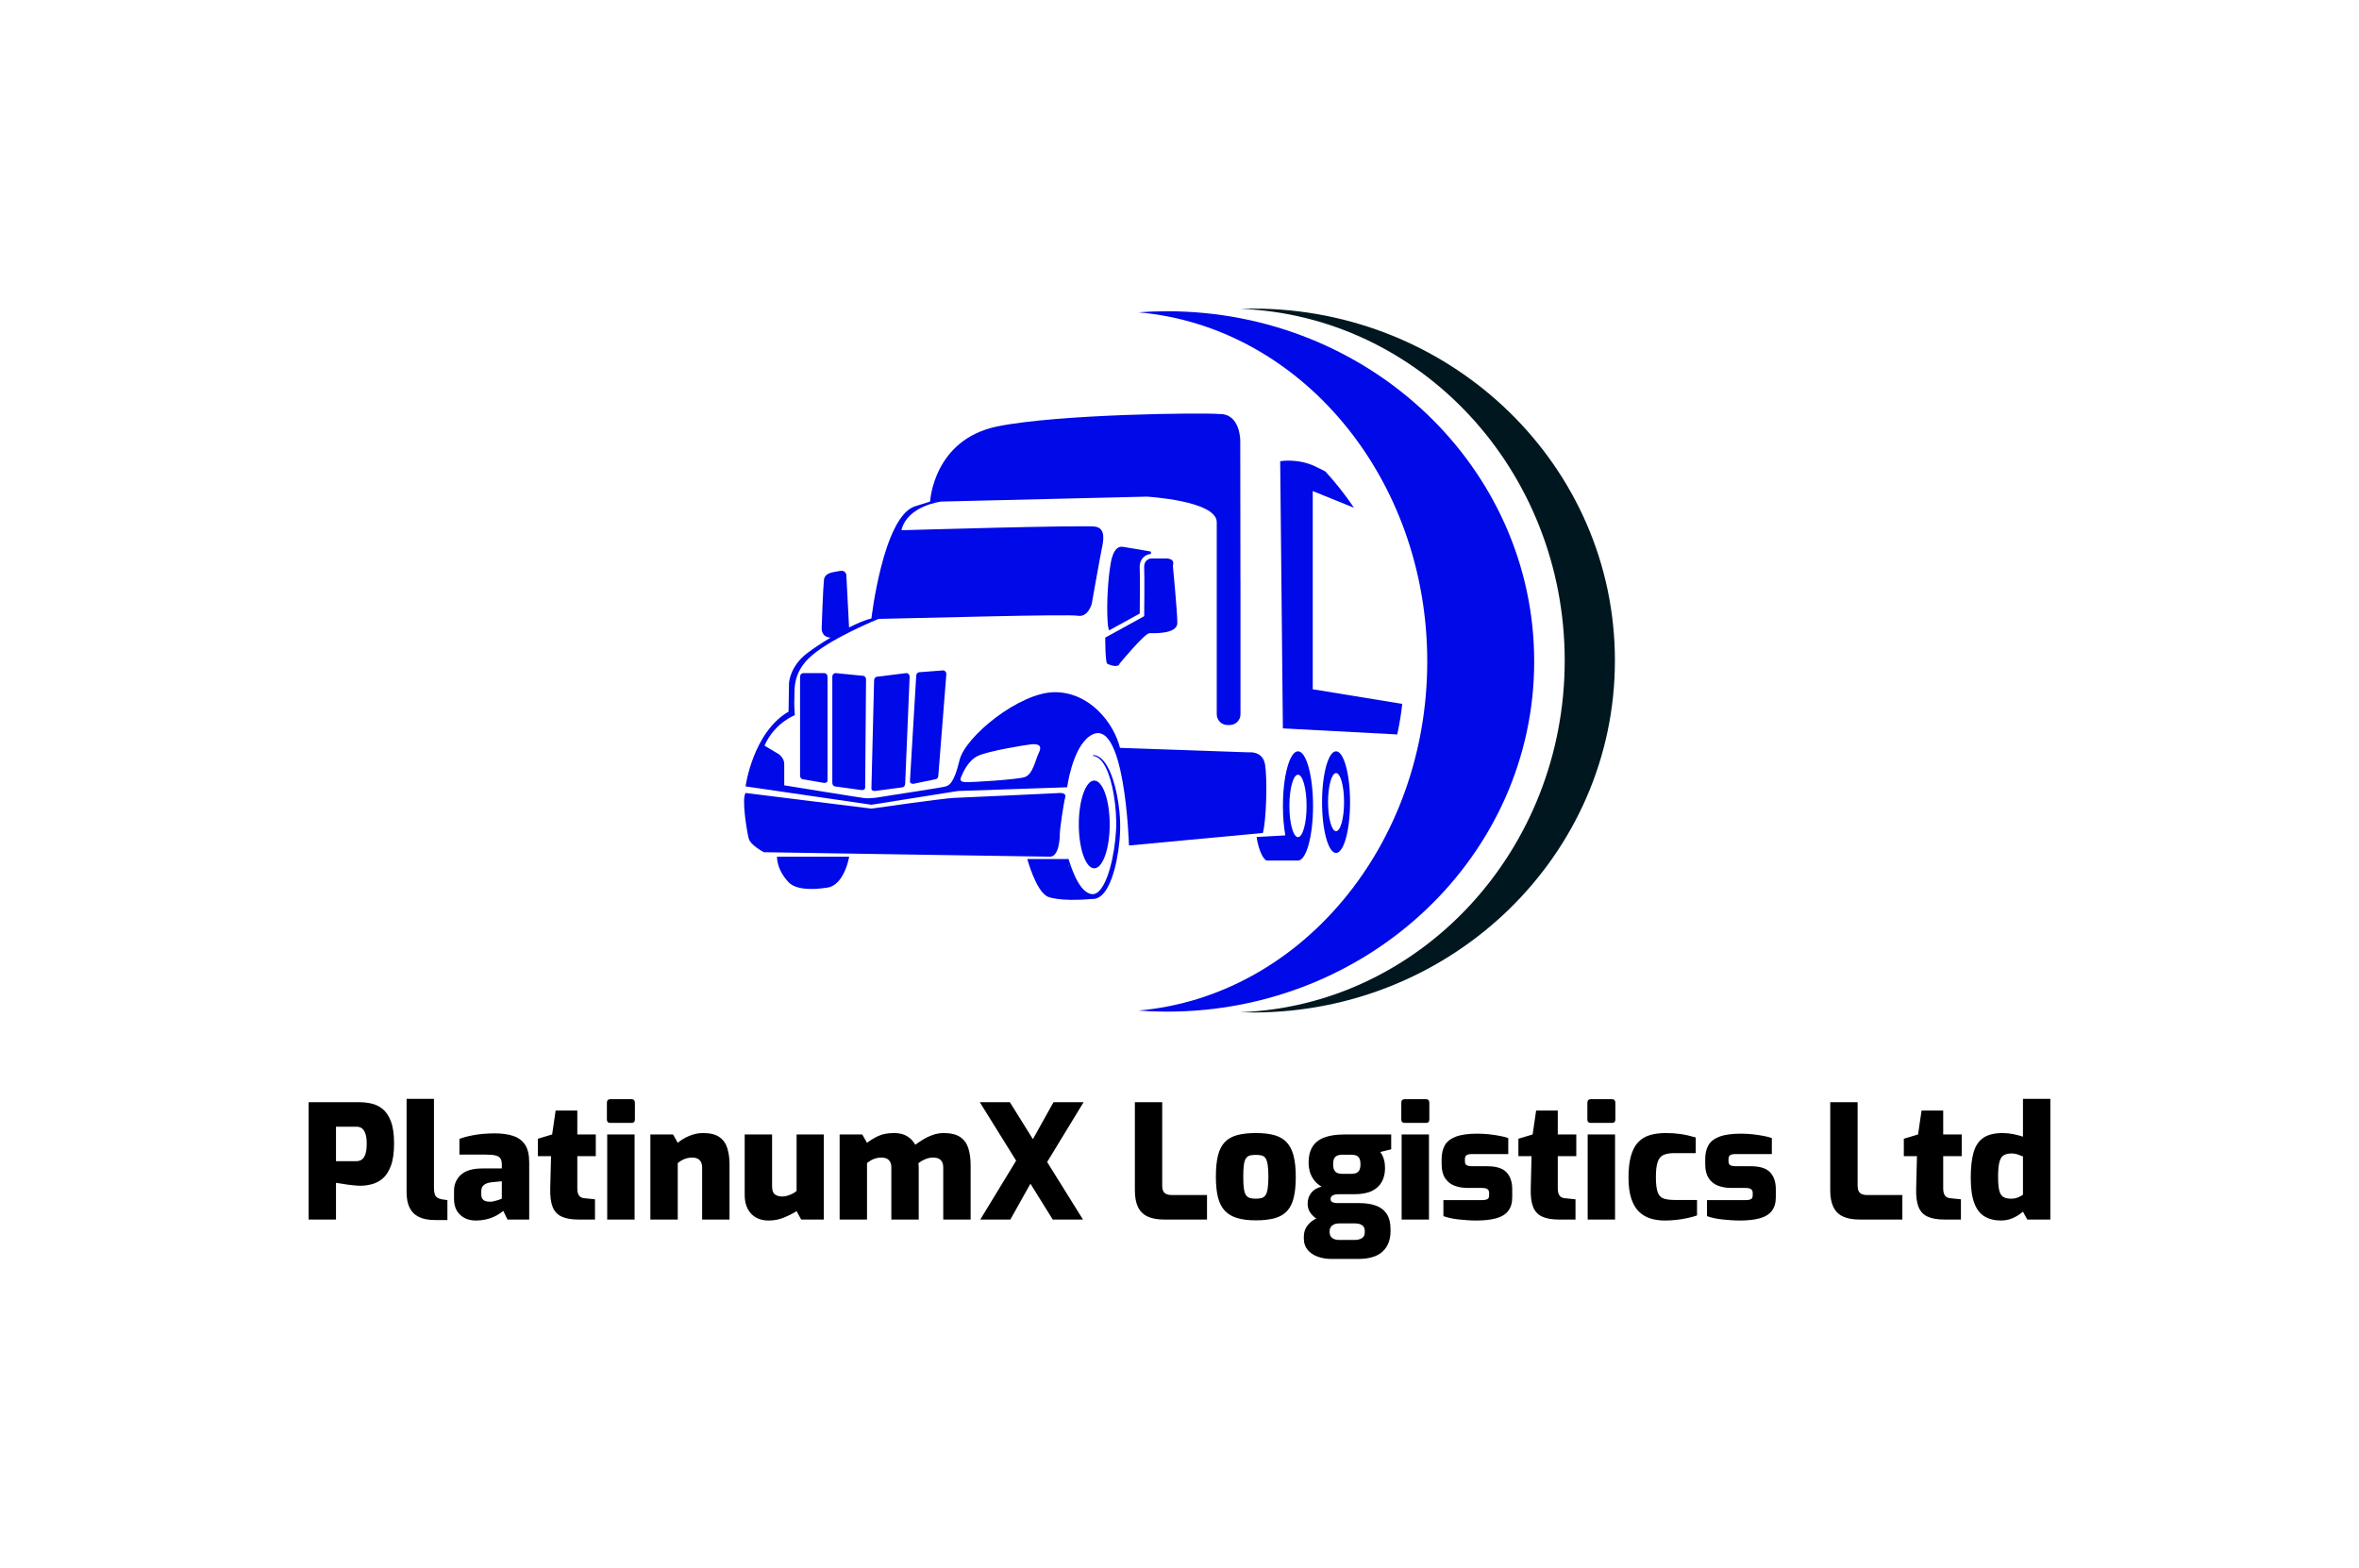 <svg xmlns="http://www.w3.org/2000/svg" viewBox="20 109.716 535 355.567"><g transform="rotate(0 287.5 259.546)"><svg xmlns="http://www.w3.org/2000/svg" xmlns:xlink="http://www.w3.org/1999/xlink" id="Layer_1" x="188.75" y="179.716" viewBox="161.918 109.918 972.168 785.91" xml:space="preserve" height="159.66" width="197.5" preserveAspectRatio="xMinYMin" style="overflow: visible;"><path fill="#02075B" d="M730.059,109.917c-4.86,0-9.698,0.089-14.516,0.254c201.402,7.434,362.493,180.405,362.493,392.702   S916.946,888.142,715.543,895.575c4.817,0.165,9.655,0.254,14.516,0.254c223.137,0,404.025-175.933,404.025-392.956   S953.196,109.917,730.059,109.917z" style="fill: #00171f; fill-opacity: 1;"></path><path fill="#02075B" d="M1043.965,503.873c0-215.943-183.462-391-409.773-391c-10.834,0-21.568,0.404-32.189,1.192   c180.491,15.665,322.582,184.202,322.582,389.808c0,205.605-142.091,374.143-322.582,389.808   c10.621,0.788,21.355,1.192,32.189,1.192C860.503,894.873,1043.965,719.816,1043.965,503.873z" style="fill: #0009e8; fill-opacity: 1;"></path><path fill="#02075B" d="M228.147,516.891c-2.06,0-3.729,1.771-3.729,3.954v110.739c0,2.184,1.67,3.955,3.729,3.955l23.208,4   c2.06,0,3.729-0.771,3.729-2.955V520.845c0-2.184-1.67-3.954-3.729-3.954H228.147z" style="fill: #0009e8; fill-opacity: 1;"></path><path fill="#02075B" d="M264.147,516.891c-2.06,0-3.729,1.771-3.729,3.954v118.739c0,2.184,1.67,3.955,3.729,3.955l29.208,4   c2.06,0,3.729-0.771,3.729-2.955l1-120.739c0-2.184-1.67-3.954-3.729-3.954L264.147,516.891z" style="fill: #0009e8; fill-opacity: 1;"></path><path fill="#02075B" d="M357.814,515.891c-2.06,0-3.729,1.771-3.729,3.954l-7,117.739c0,2.184,1.67,2.955,3.729,2.955l24.208-5   c2.06,0,3.729-1.771,3.729-3.955l9-113.739c0-2.184-1.67-3.954-3.729-3.954L357.814,515.891z" style="fill: #0009e8; fill-opacity: 1;"></path><path fill="#02075B" d="M310.814,520.891c-2.06,0-3.729,1.771-3.729,3.954l-3,120.739c0,2.184,1.67,2.955,3.729,2.955l30.208-4   c2.06,0,3.729-1.771,3.729-3.955l5-119.739c0-2.184-1.67-3.954-3.729-3.954L310.814,520.891z" style="fill: #0009e8; fill-opacity: 1;"></path><path fill="#02075B" d="M514.418,696.206c0-5.333,4.333-34.667,6-40.667s-8-4.666-8-4.666s-104.333,5-115.667,5.333   s-92.667,12-92.667,12l-140.5-17.46c-4.578,6.706,1.505,43.127,3.505,50.793c2,7.668,17,15.334,17,15.334s309.329,5,319.329,5   S514.418,701.539,514.418,696.206z" style="fill: #0009e8; fill-opacity: 1;"></path><path fill="#02075B" d="M567.326,506.373c2.258,1.5,12.758,5,13.758,0c0,0,28-34.125,33.5-34.063s31,1.063,31-11.438s-5-64-5-64   s3.5-8-8-8s-16.348,0-16.348,0s-8.152,0.5-7.652,10.5s0,54,0,54l-43.5,23.922C565.084,477.295,565.069,504.873,567.326,506.373z" style="fill: #0009e8; fill-opacity: 1;"></path><path fill="#02075B" d="M615.93,383.882l0.207-0.006l-0.053-2.669c0,0-20.333-3.667-31.5-5.333s-13.5,19.333-13.5,19.333   c-2.667,15.333-4.667,42.333-3.333,64.333c0.279,4.602,0.882,7.671,1.687,9.654l34.177-18.795c0.1-9.974,0.388-42.523-0.024-50.777   C603.042,388.663,610.67,384.205,615.93,383.882z" style="fill: #0009e8; fill-opacity: 1;"></path><path fill="#02075B" d="M842.784,332.299c-9.61-14.321-20.33-27.9-32.021-40.618c-6.02-3.009-9.979-4.975-11.35-5.63   c-19.33-9.199-39-5.75-39-5.75l3,298.317l127.65,6.769c2.46-11.174,4.35-22.563,5.63-34.117l-99.94-16.33V313.642L842.784,332.299z   " style="fill: #0009e8; fill-opacity: 1;"></path><ellipse fill="#02075B" cx="552.834" cy="685.873" rx="17.25" ry="49" style="fill: #0009e8; fill-opacity: 1;"></ellipse><path fill="#02075B" d="M578.129,652.588c-1.23-6.125-2.7-11.862-4.438-17.049c-1.713-5.189-3.646-9.85-5.831-13.762   c-2.14-3.924-4.555-7.097-6.995-9.275c-2.424-2.204-4.87-3.309-6.582-3.715c-0.846-0.267-1.532-0.285-1.983-0.342   c-0.453-0.047-0.686-0.071-0.686-0.071l-0.059,0.998c0,0,0.212,0.036,0.624,0.106c0.41,0.077,1.029,0.125,1.784,0.42   c1.529,0.462,3.679,1.584,5.806,3.763c2.137,2.154,4.297,5.242,6.161,9.125c1.894,3.864,3.605,8.452,5.063,13.587   c1.48,5.126,2.69,10.803,3.723,16.842c1.01,6.047,1.76,12.479,2.22,19.145c0.243,3.326,0.387,6.738,0.434,10.139   c0.05,3.461-0.029,6.888-0.226,10.391c-0.399,6.983-1.181,14.077-2.281,21.107c-1.116,7.029-2.575,14.002-4.462,20.702   c-1.88,6.685-4.162,13.169-7.26,18.784c-1.554,2.784-3.351,5.345-5.426,7.241l-0.778,0.694c-0.264,0.219-0.546,0.385-0.814,0.582   c-0.529,0.426-1.105,0.661-1.656,0.96c-0.271,0.177-0.569,0.201-0.847,0.315l-0.422,0.145c-0.146,0.061-0.278,0.096-0.389,0.097   c-0.236,0.029-0.465,0.072-0.696,0.127l-0.173,0.044c-0.082,0.005-0.19-0.001-0.284-0.002l-0.581-0.011l-0.579-0.011l-0.192-0.004   l-0.11-0.019l-0.924-0.15c-0.619-0.077-1.2-0.326-1.799-0.47c-1.153-0.471-2.286-0.987-3.322-1.72   c-2.091-1.407-3.912-3.252-5.482-5.212c-3.128-3.96-5.413-8.242-7.214-12.117c-1.833-3.881-3.169-7.42-4.256-10.347   c-1.051-2.938-1.842-5.276-2.349-6.88c-0.502-1.605-0.77-2.461-0.77-2.461l-0.984,0.176h-45.008c0,0,9.508,35.412,22.504,41.912   c0,0,11.706,6.054,49.592,2.69c0.268,0.016,0.53,0.043,0.808,0.039l0.581,0.009l0.299,0.001l0.403-0.048   c0.539-0.065,1.081-0.146,1.619-0.239c0.282-0.037,0.528-0.104,0.75-0.187l0.698-0.231c0.454-0.174,0.956-0.282,1.367-0.525   c0.854-0.44,1.742-0.863,2.479-1.44c0.38-0.275,0.786-0.536,1.143-0.834l1.035-0.923c2.708-2.518,4.72-5.507,6.443-8.608   c3.397-6.242,5.724-13.032,7.645-19.988c1.859-6.975,3.251-14.145,4.293-21.354c1.022-7.213,1.745-14.463,1.96-21.645   c0.25-7.182-0.059-14.272-0.702-21.064C580.351,665.234,579.348,658.717,578.129,652.588z M524.084,732.873l-0.396-3.352   c0.184,1.214,0.428,2.629,0.758,4.223L524.084,732.873z" style="fill: #0009e8; fill-opacity: 1;"></path><path fill="#02075B" d="M807.144,660.973c0,31.351,7.001,56.766,15.637,56.766s15.637-25.415,15.637-56.766   c0-31.352-7.001-56.766-15.637-56.766S807.144,629.621,807.144,660.973z M831.717,660.973c0,17.915-4.001,32.438-8.937,32.438   c-4.935,0-8.936-14.522-8.936-32.438c0-17.916,4.001-32.438,8.936-32.438C827.716,628.534,831.717,643.057,831.717,660.973z" style="fill: #0009e8; fill-opacity: 1;"></path><path fill="#02075B" d="M211.584,750.373c7.5,8,24.5,9,43.5,6s24.167-34.5,24.167-34.5h-80.667   C199.084,732.872,204.084,742.373,211.584,750.373z" style="fill: #0009e8; fill-opacity: 1;"></path><path fill="#02075B" d="M744.948,726.207h35.334c9.279,0,16.803-27.311,16.803-61s-7.523-61-16.803-61   c-9.28,0-16.804,27.311-16.804,61c0,12.127,0.979,23.417,2.659,32.914l-0.008-0.016l-32.045,1.768   C734.084,699.873,736.811,720.541,744.948,726.207z M780.281,630.35c5.303,0,9.603,15.605,9.603,34.857s-4.3,34.857-9.603,34.857   s-9.603-15.605-9.603-34.857S774.979,630.35,780.281,630.35z" style="fill: #0009e8; fill-opacity: 1;"></path><path fill="#02075B" d="M743.584,619.373c-2.5-16-18-14-18-14l-144-5c-7-28-33.841-62.167-72.841-62.167   s-99.998,49.333-106.332,75.999s-12,27.667-14.661,29s-66.335,10.667-73.335,12s-14,1.667-17.667,1.334   c-3.667-0.334-89.999-14.334-89.999-14.334s0-14,0-23.333s-8.667-13-8.667-13l-13.333-8c11.167-25.501,33.833-33.999,33.833-33.999   s-1-11-0.5-19s-2.299-26.179,15.5-44c21.5-21.527,78.5-44.5,78.5-44.5c52-1,211-5.5,222.5-3.5s15.5-13.5,15.5-13.5s9-51,11-60.5   s5-23.5-7-25.5s-216.5,4-216.5,4c6.5-27.5,44.5-32,44.5-32l229.5-5.5c0,0,78,4.5,78,28.5c0,11.768,0,39.642,0,65v50v99.5   c0,6.627,5.373,12,12,12h2.5c6.627,0,12-5.373,12-12v-149.5c0-0.318-0.023-0.631-0.048-0.943l-0.202-155.056   c0,0,0.25-30.277-23.325-29.755h-0.001c-17.478-1.626-178.709-0.084-247.424,13.754c-72,14.5-75.5,84-75.5,84l-17.5,5.5   c-35,12.5-48,125-48,125c-6.449,1.474-15.344,5.192-24.955,10.021l-3.045-58.521c0,0-0.5-6-7.5-4.5s-16.5,1.5-17.5,10   s-2.5,53-2.5,53s-1.412,10.829,9.933,11.394c-9.916,5.923-19.328,12.185-26.433,17.606c-19,14.5-20,33-20,33l-0.5,32   c-40,23.5-48,83.5-48,83.5l140.5,20.5l96.5-15.334l122-4.166c0,0,5.686-43.396,25-57c39.685-27.953,44,122,44,122l149.5-14   C745.084,680.373,746.084,635.373,743.584,619.373z M491.084,605.623c-4.25,8.75-6.75,24.75-16.25,27.5s-57.75,5.75-65.75,5.5   s-5.489-4.494-3.75-8.25c0,0,6-15.5,17.5-21s54.25-12.5,60.25-13S495.334,596.873,491.084,605.623z" style="fill: #0009e8; fill-opacity: 1;"></path></svg></g><g transform="rotate(0 287.5 377.129)"><svg y="358.974" viewBox="2.12 8.58 395 36.31" x="90" height="36.31" width="395" style="overflow: visible;"><g fill="#000000" fill-opacity="1" style=""><path d="M8.32 35.95L2.12 35.95L2.12 9.33L13.60 9.33Q14.93 9.33 16.33 9.63Q17.73 9.94 18.89 10.87Q20.06 11.81 20.78 13.69Q21.49 15.57 21.49 18.69L21.49 18.69Q21.49 21.82 20.78 23.74Q20.06 25.66 18.93 26.63Q17.80 27.59 16.47 27.93Q15.14 28.28 13.89 28.28L13.89 28.28Q13.24 28.28 12.45 28.20Q11.66 28.13 10.87 28.02Q10.08 27.92 9.42 27.79Q8.76 27.67 8.32 27.63L8.32 27.63L8.32 35.95ZM8.32 14.89L8.32 22.71L12.92 22.71Q13.74 22.71 14.26 22.28Q14.78 21.85 15.03 20.99Q15.29 20.13 15.29 18.73L15.29 18.73Q15.29 17.40 15.02 16.56Q14.75 15.72 14.25 15.30Q13.74 14.89 12.95 14.89L12.95 14.89L8.32 14.89ZM33.59 36.06L30.72 36.06Q28.56 36.06 27.13 35.36Q25.69 34.66 25.01 33.26Q24.33 31.86 24.33 29.71L24.33 29.71L24.33 8.58L30.54 8.58L30.54 28.74Q30.54 29.64 30.72 30.18Q30.90 30.72 31.29 30.98Q31.68 31.25 32.29 31.36L32.29 31.36L33.59 31.54L33.59 36.06ZM40.05 36.17L40.05 36.17Q37.82 36.17 36.46 34.86Q35.09 33.55 35.09 31.29L35.09 31.29L35.09 29.42Q35.09 27.24 36.65 25.80Q38.22 24.36 41.55 24.36L41.55 24.36L45.93 24.36L45.93 23.43Q45.93 22.64 45.64 22.14Q45.36 21.64 44.53 21.42Q43.71 21.21 41.98 21.21L41.98 21.21L36.31 21.21L36.31 17.65Q37.75 17.12 39.67 16.78Q41.59 16.43 44.32 16.40L44.32 16.40Q46.72 16.40 48.48 16.97Q50.24 17.55 51.19 18.96Q52.14 20.38 52.14 23.00L52.14 23.00L52.14 35.95L47.22 35.95L46.25 33.98Q45.93 34.27 45.37 34.64Q44.82 35.02 44.01 35.38Q43.20 35.74 42.20 35.95Q41.19 36.17 40.05 36.17ZM43.24 31.90L43.24 31.90Q43.49 31.94 43.83 31.86Q44.17 31.79 44.49 31.70Q44.82 31.61 45.12 31.52Q45.43 31.43 45.63 31.34Q45.82 31.25 45.93 31.22L45.93 31.22L45.93 27.27L43.63 27.49Q42.45 27.63 41.86 28.11Q41.27 28.60 41.27 29.50L41.27 29.50L41.27 30.25Q41.27 30.86 41.52 31.24Q41.77 31.61 42.22 31.76Q42.66 31.90 43.24 31.90ZM67.06 35.95L63.30 35.95Q60.96 35.95 59.51 35.29Q58.06 34.63 57.45 33.08Q56.84 31.54 56.91 28.89L56.91 28.89L57.09 21.57L54.11 21.57L54.11 17.62L57.34 16.65L58.13 11.23L63.05 11.23L63.05 16.65L67.24 16.65L67.24 21.57L63.05 21.57L63.05 28.85Q63.05 29.46 63.15 29.87Q63.26 30.29 63.48 30.55Q63.69 30.82 63.98 30.95Q64.27 31.07 64.62 31.11L64.62 31.11L67.06 31.36L67.06 35.95ZM75.35 14.03L70.55 14.03Q69.76 14.03 69.76 13.24L69.76 13.24L69.76 9.47Q69.76 8.65 70.55 8.65L70.55 8.65L75.35 8.65Q75.75 8.65 75.93 8.88Q76.11 9.11 76.11 9.47L76.11 9.47L76.11 13.24Q76.11 14.03 75.35 14.03L75.35 14.03ZM76.04 35.95L69.83 35.95L69.83 16.65L76.04 16.65L76.04 35.95ZM85.83 35.95L79.62 35.95L79.62 16.65L84.76 16.65L85.83 18.55Q86.80 17.69 88.36 17.01Q89.92 16.33 91.57 16.33L91.57 16.33Q94.01 16.33 95.30 17.26Q96.60 18.19 97.08 19.81Q97.57 21.42 97.57 23.36L97.57 23.36L97.57 35.95L91.36 35.95L91.36 24.19Q91.36 23.36 91.07 22.86Q90.78 22.35 90.28 22.12Q89.78 21.89 89.10 21.89L89.10 21.89Q88.49 21.89 87.88 22.05Q87.27 22.21 86.76 22.50Q86.26 22.79 85.83 23.14L85.83 23.14L85.83 35.95ZM106.46 36.17L106.46 36.17Q103.92 36.17 102.46 34.61Q101.01 33.05 101.01 30.36L101.01 30.36L101.01 16.65L107.22 16.65L107.22 28.42Q107.22 29.78 107.86 30.25Q108.51 30.72 109.55 30.72L109.55 30.72Q110.27 30.72 111.22 30.36Q112.17 30.00 112.78 29.46L112.78 29.46L112.78 16.65L118.95 16.65L118.95 35.95L113.82 35.95L112.78 34.05Q111.52 34.84 109.89 35.51Q108.26 36.17 106.46 36.17ZM128.75 35.95L122.54 35.95L122.54 16.65L127.67 16.65L128.75 18.55Q129.93 17.65 131.33 16.99Q132.73 16.33 134.92 16.33L134.92 16.33Q136.71 16.33 137.90 17.08Q139.08 17.83 139.69 18.98L139.69 18.98Q140.48 18.41 141.50 17.78Q142.53 17.15 143.73 16.74Q144.93 16.33 146.11 16.33L146.11 16.33Q148.52 16.33 149.85 17.21Q151.17 18.08 151.71 19.72Q152.25 21.35 152.25 23.61L152.25 23.61L152.25 35.95L146.04 35.95L146.04 24.19Q146.04 23.36 145.76 22.86Q145.47 22.35 144.97 22.12Q144.46 21.89 143.75 21.89L143.75 21.89Q142.85 21.89 141.95 22.27Q141.06 22.64 140.41 23.18L140.41 23.18Q140.45 23.47 140.46 23.75Q140.48 24.04 140.48 24.29L140.48 24.29L140.48 35.95L134.27 35.95L134.27 24.19Q134.27 23.36 133.99 22.86Q133.70 22.35 133.20 22.12Q132.69 21.89 132.01 21.89L132.01 21.89Q131.40 21.89 130.79 22.05Q130.18 22.21 129.68 22.50Q129.18 22.79 128.75 23.14L128.75 23.14L128.75 35.95ZM177.73 35.95L170.87 35.95L154.33 9.33L161.15 9.33L177.73 35.95ZM161.26 35.95L154.44 35.95L163.41 21.21L166.60 26.41L161.26 35.95ZM177.87 9.33L168.69 24.40L165.53 19.23L171.05 9.33L177.87 9.33ZM205.86 35.95L196.14 35.95Q193.87 35.95 192.40 35.27Q190.93 34.59 190.21 33.12Q189.50 31.65 189.50 29.32L189.50 29.32L189.50 9.33L195.70 9.33L195.70 28.28Q195.70 29.03 195.94 29.50Q196.17 29.96 196.66 30.18Q197.14 30.39 197.79 30.39L197.79 30.39L205.86 30.39L205.86 35.95ZM216.91 36.13L216.91 36.13Q214.44 36.13 212.70 35.61Q210.96 35.09 209.88 33.93Q208.80 32.76 208.34 30.88Q207.87 28.99 207.87 26.27L207.87 26.27Q207.87 23.32 208.35 21.40Q208.84 19.48 209.91 18.37Q210.99 17.26 212.73 16.79Q214.47 16.33 216.91 16.33L216.91 16.33Q219.42 16.33 221.15 16.81Q222.87 17.30 223.93 18.43Q224.99 19.56 225.49 21.48Q225.99 23.40 225.99 26.27L225.99 26.27Q225.99 29.10 225.52 31.00Q225.06 32.90 224.00 34.03Q222.94 35.17 221.20 35.65Q219.46 36.13 216.91 36.13ZM216.91 31.22L216.91 31.22Q217.74 31.22 218.28 31.06Q218.81 30.90 219.14 30.41Q219.46 29.93 219.62 28.92Q219.78 27.92 219.78 26.23L219.78 26.23Q219.78 24.54 219.62 23.54Q219.46 22.53 219.14 22.05Q218.81 21.57 218.28 21.42Q217.74 21.28 216.91 21.28L216.91 21.28Q216.12 21.28 215.58 21.42Q215.05 21.57 214.70 22.05Q214.36 22.53 214.22 23.54Q214.08 24.54 214.08 26.23L214.08 26.23Q214.08 27.92 214.22 28.92Q214.36 29.93 214.70 30.41Q215.05 30.90 215.58 31.06Q216.12 31.22 216.91 31.22ZM240.06 44.89L234.14 44.89Q232.34 44.89 230.91 44.35Q229.47 43.81 228.65 42.79Q227.82 41.77 227.82 40.30L227.82 40.30L227.82 39.83Q227.82 38.32 228.70 37.23Q229.58 36.13 230.98 35.56Q232.38 34.99 233.96 34.99L233.96 34.99L235.89 36.82Q235.18 36.82 234.69 37.03Q234.21 37.25 233.94 37.64Q233.67 38.04 233.67 38.57L233.67 38.57L233.67 38.86Q233.67 39.65 234.23 40.12Q234.78 40.58 235.89 40.58L235.89 40.58L239.30 40.58Q240.34 40.58 240.99 40.17Q241.63 39.76 241.63 38.93L241.63 38.93L241.63 38.43Q241.63 37.93 241.37 37.57Q241.10 37.21 240.61 37.01Q240.13 36.82 239.37 36.82L239.37 36.82L235.61 36.82Q232.05 36.82 230.37 35.52Q228.68 34.23 228.68 32.37L228.68 32.37Q228.68 30.90 229.51 29.87Q230.33 28.85 231.84 28.49L231.84 28.49Q230.76 27.85 230.12 26.98Q229.47 26.12 229.18 25.10Q228.90 24.08 228.90 23.00L228.90 23.00Q228.90 20.88 229.76 19.47Q230.62 18.05 232.43 17.35Q234.24 16.65 237.11 16.65L237.11 16.65L247.63 16.65L247.63 20.02L245.15 20.63Q245.44 20.99 245.67 21.48Q245.90 21.96 246.07 22.64Q246.23 23.32 246.23 24.33L246.23 24.33Q246.23 26.05 245.51 27.38Q244.79 28.71 243.27 29.46Q241.74 30.21 239.19 30.21L239.19 30.21L235.64 30.21Q234.92 30.21 234.40 30.46Q233.88 30.72 233.88 31.29L233.88 31.29Q233.88 31.83 234.35 32.03Q234.82 32.22 235.43 32.22L235.43 32.22L240.41 32.22Q242.60 32.22 244.18 32.80Q245.76 33.37 246.62 34.68Q247.48 35.99 247.48 38.18L247.48 38.18L247.48 38.57Q247.48 41.52 245.69 43.20Q243.90 44.89 240.06 44.89L240.06 44.89ZM236.50 25.58L236.50 25.58L238.51 25.58Q239.34 25.58 239.80 25.35Q240.27 25.12 240.47 24.62Q240.67 24.11 240.67 23.43L240.67 23.43Q240.67 22.64 240.45 22.16Q240.24 21.67 239.77 21.46Q239.30 21.24 238.55 21.24L238.55 21.24L236.58 21.24Q235.46 21.24 234.96 21.73Q234.46 22.21 234.46 23.40L234.46 23.40Q234.46 24.54 234.94 25.06Q235.43 25.58 236.50 25.58ZM255.52 14.03L250.71 14.03Q249.92 14.03 249.92 13.24L249.92 13.24L249.92 9.47Q249.92 8.65 250.71 8.65L250.71 8.65L255.52 8.65Q255.92 8.65 256.10 8.88Q256.28 9.11 256.28 9.47L256.28 9.47L256.28 13.24Q256.28 14.03 255.52 14.03L255.52 14.03ZM256.20 35.95L250.00 35.95L250.00 16.65L256.20 16.65L256.20 35.95ZM266.93 36.17L266.93 36.17Q265.96 36.17 264.92 36.10Q263.88 36.03 262.88 35.92Q261.87 35.81 260.99 35.61Q260.11 35.42 259.47 35.17L259.47 35.17L259.47 31.54L268.22 31.54Q268.83 31.54 269.19 31.43Q269.55 31.33 269.70 31.09Q269.84 30.86 269.84 30.43L269.84 30.43L269.84 29.89Q269.84 29.39 269.50 29.08Q269.16 28.78 268.12 28.78L268.12 28.78L264.96 28.78Q263.34 28.78 262.00 28.28Q260.65 27.77 259.86 26.57Q259.07 25.37 259.07 23.40L259.07 23.40L259.07 22.25Q259.07 20.38 259.79 19.11Q260.51 17.83 262.29 17.15Q264.06 16.47 267.18 16.47L267.18 16.47Q268.44 16.47 269.80 16.61Q271.17 16.76 272.35 16.99Q273.53 17.22 274.18 17.47L274.18 17.47L274.18 21.10L265.89 21.10Q265.10 21.10 264.73 21.35Q264.35 21.60 264.35 22.25L264.35 22.25L264.35 22.75Q264.35 23.18 264.53 23.43Q264.71 23.68 265.14 23.77Q265.57 23.86 266.21 23.86L266.21 23.86L269.41 23.86Q272.49 23.86 273.79 25.24Q275.08 26.63 275.08 29.07L275.08 29.07L275.08 30.90Q275.08 32.83 274.16 34.00Q273.25 35.17 271.44 35.67Q269.62 36.17 266.93 36.17ZM289.43 35.95L285.66 35.95Q283.33 35.95 281.88 35.29Q280.42 34.63 279.81 33.08Q279.20 31.54 279.28 28.89L279.28 28.89L279.46 21.57L276.48 21.57L276.48 17.62L279.71 16.65L280.50 11.23L285.41 11.23L285.41 16.65L289.61 16.65L289.61 21.57L285.41 21.57L285.41 28.85Q285.41 29.46 285.52 29.87Q285.63 30.29 285.84 30.55Q286.06 30.82 286.34 30.95Q286.63 31.07 286.99 31.11L286.99 31.11L289.43 31.36L289.43 35.95ZM297.72 14.03L292.91 14.03Q292.12 14.03 292.12 13.24L292.12 13.24L292.12 9.47Q292.12 8.65 292.91 8.65L292.91 8.65L297.72 8.65Q298.11 8.65 298.29 8.88Q298.47 9.11 298.47 9.47L298.47 9.47L298.47 13.24Q298.47 14.03 297.72 14.03L297.72 14.03ZM298.40 35.95L292.19 35.95L292.19 16.65L298.40 16.65L298.40 35.95ZM309.67 36.17L309.67 36.17Q307.87 36.17 306.37 35.69Q304.86 35.20 303.77 34.11Q302.67 33.01 302.06 31.13Q301.45 29.24 301.45 26.41L301.45 26.41Q301.45 23.47 302.01 21.51Q302.56 19.56 303.62 18.43Q304.68 17.30 306.26 16.81Q307.84 16.33 309.88 16.33L309.88 16.33Q311.71 16.33 313.29 16.56Q314.87 16.79 316.70 17.33L316.70 17.33L316.70 20.88L311.86 20.88Q310.24 20.88 309.33 21.33Q308.41 21.78 308.04 22.97Q307.66 24.15 307.66 26.34L307.66 26.34Q307.66 28.53 308.04 29.66Q308.41 30.79 309.33 31.15Q310.24 31.51 311.93 31.51L311.93 31.51L316.99 31.51L316.99 35.02Q316.09 35.34 314.85 35.61Q313.62 35.88 312.27 36.03Q310.92 36.17 309.67 36.17ZM326.71 36.17L326.71 36.17Q325.74 36.17 324.70 36.10Q323.66 36.03 322.66 35.92Q321.65 35.81 320.77 35.61Q319.90 35.42 319.25 35.17L319.25 35.17L319.25 31.54L328.00 31.54Q328.61 31.54 328.97 31.43Q329.33 31.33 329.48 31.09Q329.62 30.86 329.62 30.43L329.62 30.43L329.62 29.89Q329.62 29.39 329.28 29.08Q328.94 28.78 327.90 28.78L327.90 28.78L324.74 28.78Q323.12 28.78 321.78 28.28Q320.43 27.77 319.64 26.57Q318.85 25.37 318.85 23.40L318.85 23.40L318.85 22.25Q318.85 20.38 319.57 19.11Q320.29 17.83 322.07 17.15Q323.84 16.47 326.96 16.47L326.96 16.47Q328.22 16.47 329.58 16.61Q330.95 16.76 332.13 16.99Q333.32 17.22 333.96 17.47L333.96 17.47L333.96 21.10L325.67 21.10Q324.88 21.10 324.51 21.35Q324.13 21.60 324.13 22.25L324.13 22.25L324.13 22.75Q324.13 23.18 324.31 23.43Q324.49 23.68 324.92 23.77Q325.35 23.86 326.00 23.86L326.00 23.86L329.19 23.86Q332.27 23.86 333.57 25.24Q334.86 26.63 334.86 29.07L334.86 29.07L334.86 30.90Q334.86 32.83 333.94 34.00Q333.03 35.17 331.22 35.67Q329.40 36.17 326.71 36.17ZM363.56 35.95L353.84 35.95Q351.58 35.95 350.11 35.27Q348.64 34.59 347.92 33.12Q347.20 31.65 347.20 29.32L347.20 29.32L347.20 9.33L353.41 9.33L353.41 28.28Q353.41 29.03 353.64 29.50Q353.88 29.96 354.36 30.18Q354.85 30.39 355.49 30.39L355.49 30.39L363.56 30.39L363.56 35.95ZM376.84 35.95L373.07 35.95Q370.74 35.95 369.29 35.29Q367.83 34.63 367.22 33.08Q366.61 31.54 366.69 28.89L366.69 28.89L366.87 21.57L363.89 21.57L363.89 17.62L367.12 16.65L367.91 11.23L372.82 11.23L372.82 16.65L377.02 16.65L377.02 21.57L372.82 21.57L372.82 28.85Q372.82 29.46 372.93 29.87Q373.04 30.29 373.25 30.55Q373.47 30.82 373.76 30.95Q374.04 31.07 374.40 31.11L374.40 31.11L376.84 31.36L376.84 35.95ZM385.96 36.17L385.96 36.17Q383.73 36.17 382.19 35.24Q380.64 34.30 379.86 32.19Q379.07 30.07 379.07 26.52L379.07 26.52Q379.07 22.93 379.71 20.70Q380.36 18.48 381.94 17.40Q383.52 16.33 386.31 16.33L386.31 16.33Q387.53 16.33 388.75 16.58Q389.97 16.83 390.91 17.15L390.91 17.15L390.91 8.58L397.12 8.58L397.12 35.95L391.88 35.95L390.91 34.16Q390.26 34.73 389.45 35.20Q388.65 35.67 387.77 35.92Q386.89 36.17 385.96 36.17ZM388.18 31.22L388.18 31.22Q389.08 31.22 389.78 30.93Q390.48 30.64 390.91 30.32L390.91 30.32L390.91 21.64Q390.41 21.42 389.74 21.19Q389.08 20.96 388.40 20.96L388.40 20.96Q387.25 20.96 386.57 21.35Q385.88 21.74 385.58 22.88Q385.27 24.01 385.27 26.19L385.27 26.19Q385.27 28.31 385.54 29.39Q385.81 30.46 386.48 30.84Q387.14 31.22 388.18 31.22Z" transform="translate(0, 0)"></path></g></svg></g></svg>